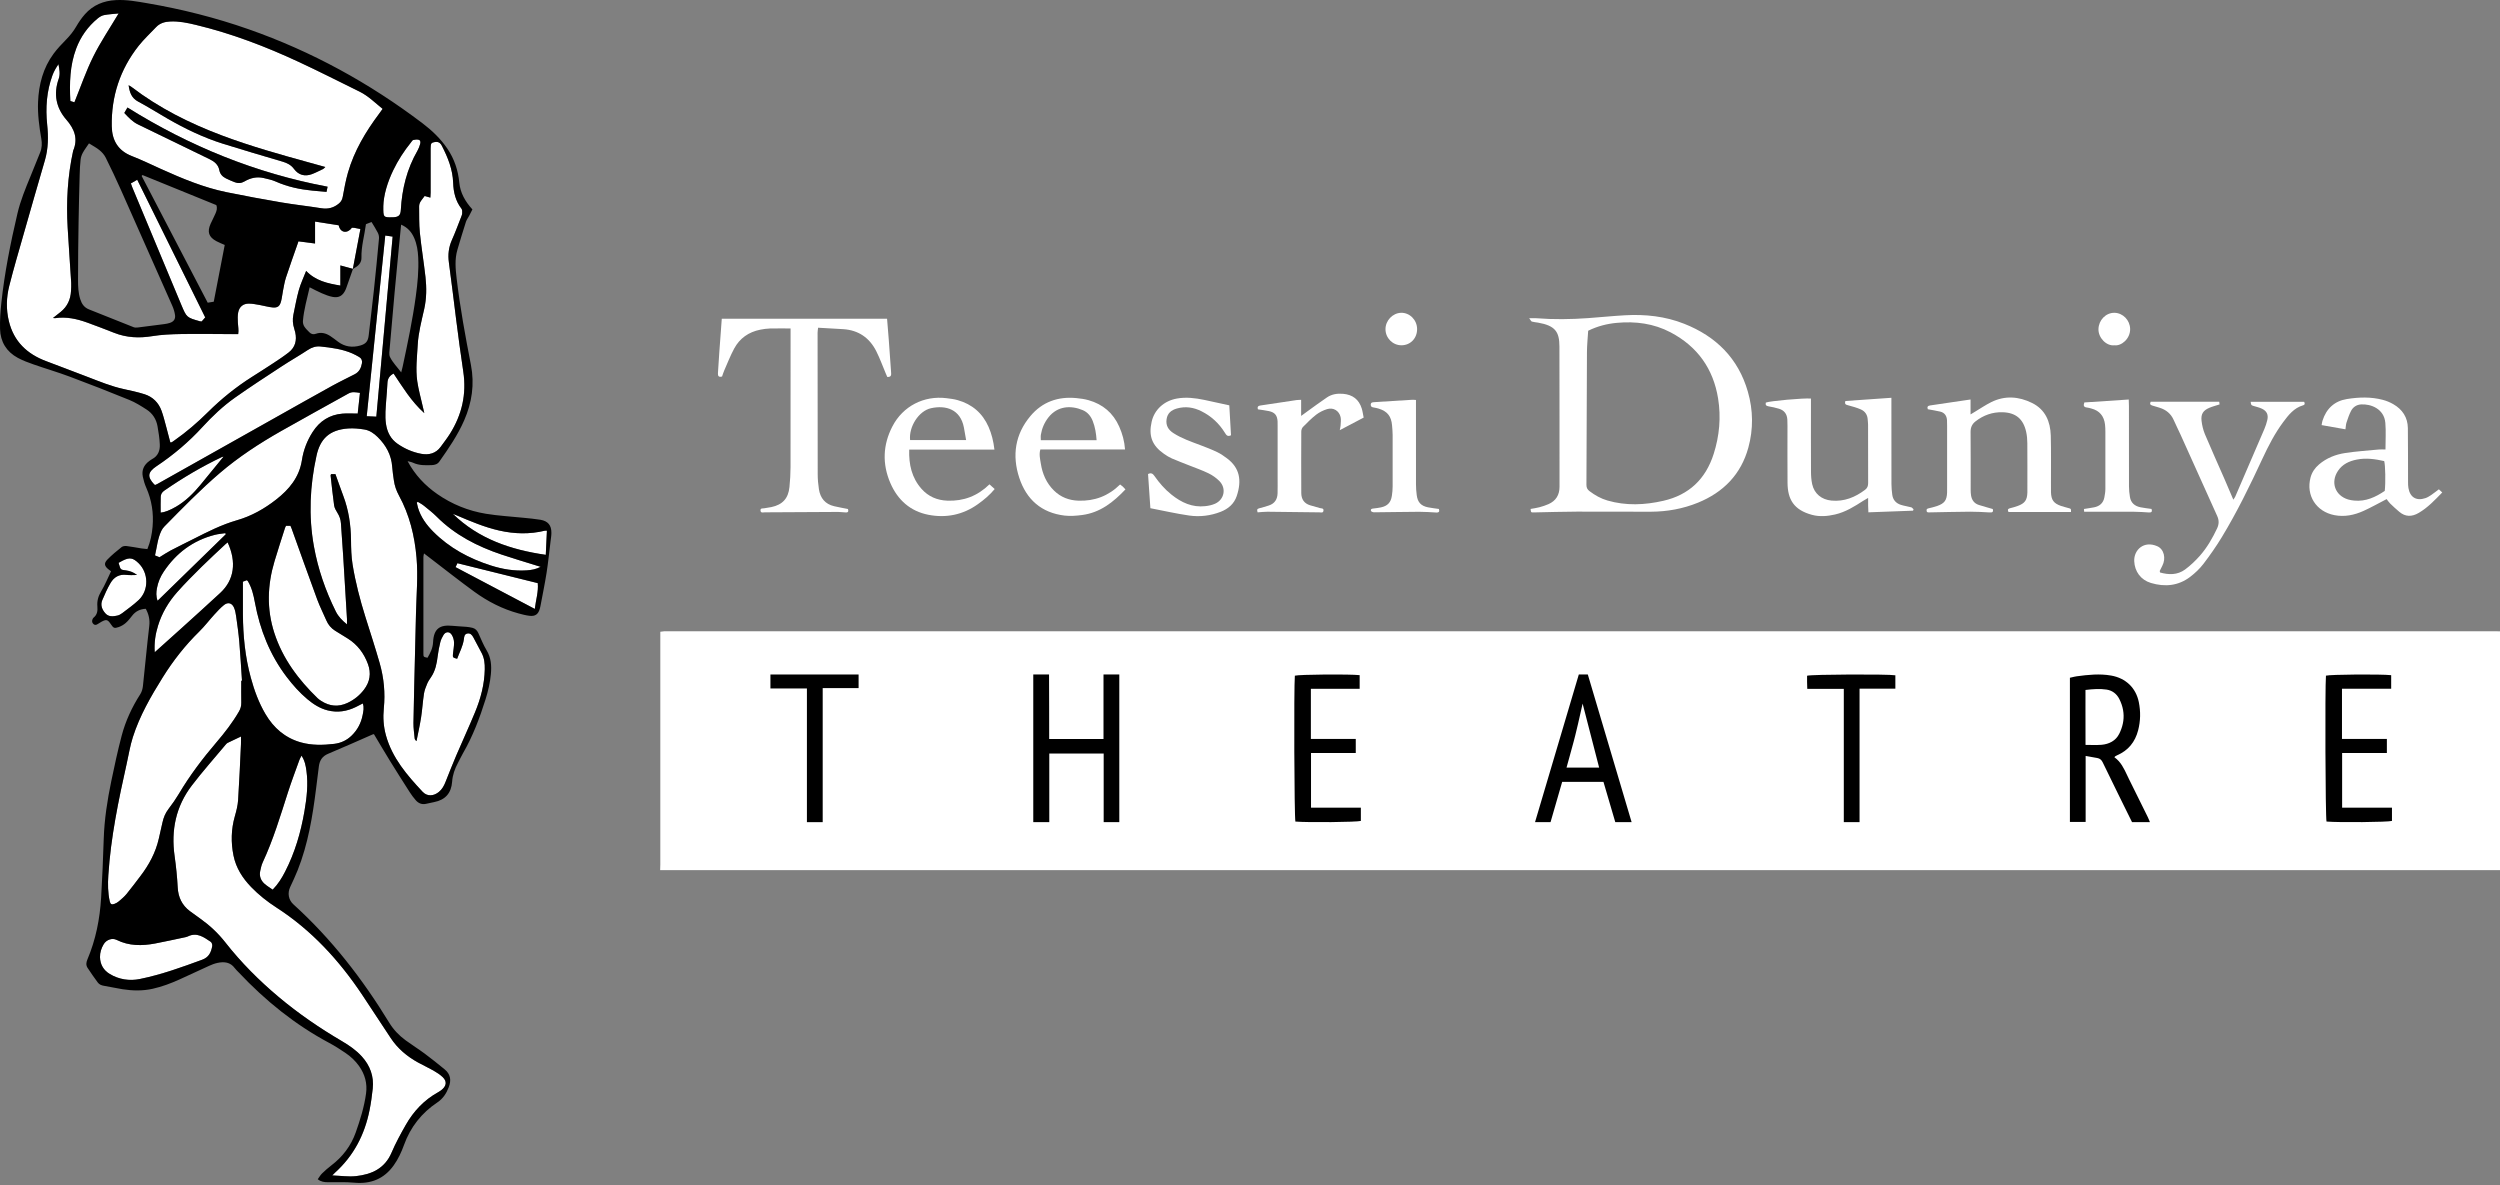 <svg width="500" height="237" viewBox="0 0 500 237" fill="none" xmlns="http://www.w3.org/2000/svg">
<rect x="0" y="0" width="500" height="237" fill="#808080" stroke="none"/>
<path d="M76.528 21.778C76.268 22.135 76.049 22.451 75.822 22.756C73.124 26.358 70.837 30.183 69.587 34.543C69.133 36.125 68.841 37.756 68.545 39.378C68.443 39.934 68.216 40.344 67.807 40.688C66.784 41.553 65.645 41.873 64.29 41.658C61.605 41.228 58.899 40.94 56.222 40.482C52.587 39.865 48.961 39.192 45.351 38.453C40.759 37.517 36.459 35.724 32.208 33.805C30.261 32.925 28.339 31.988 26.351 31.213C23.601 30.138 22.404 28.077 22.352 25.266C22.238 19.283 24.002 13.893 27.71 9.191C28.769 7.849 30.042 6.676 31.219 5.431C31.981 4.624 32.955 4.356 34.026 4.303C35.794 4.214 37.498 4.579 39.202 4.989C46.308 6.701 53.098 9.297 59.706 12.367C63.815 14.278 67.855 16.334 71.92 18.334C73.656 19.186 75.007 20.549 76.528 21.786V21.778ZM24.862 22.593C25.71 23.498 26.505 24.362 27.625 24.897C32.403 27.197 37.161 29.538 41.94 31.846C42.901 32.308 43.659 32.949 43.858 34.008C44.016 34.843 44.503 35.33 45.189 35.675C45.765 35.967 46.361 36.21 46.961 36.446C47.626 36.705 48.251 36.657 48.904 36.275C50.081 35.59 51.366 35.277 52.729 35.602C53.545 35.797 54.384 35.963 55.143 36.304C57.479 37.35 59.929 37.865 62.456 38.117C63.385 38.21 64.318 38.283 65.3 38.372C65.373 38.02 65.434 37.719 65.515 37.338C51.143 34.628 37.891 29.25 25.491 21.498C25.256 21.904 25.069 22.228 24.858 22.589L24.862 22.593ZM25.722 17.04C25.925 18.484 26.306 19.608 27.621 20.31C29.588 21.36 31.482 22.553 33.417 23.672C36.983 25.737 40.686 27.518 44.621 28.755C48.568 29.996 52.543 31.148 56.506 32.324C57.426 32.596 58.205 32.973 58.814 33.801C59.694 34.993 60.947 35.358 62.359 34.835C63.146 34.547 63.888 34.146 64.647 33.781C64.789 33.712 64.894 33.557 65.064 33.399C63.969 33.095 62.975 32.815 61.978 32.543C56.055 30.913 50.141 29.262 44.385 27.092C37.932 24.662 31.811 21.612 26.314 17.401C26.169 17.288 25.994 17.206 25.722 17.04Z" fill="white"/>
<path d="M70.589 53.786C69.79 53.567 68.991 53.348 68.07 53.097V57.125C65.519 56.695 63.15 56.192 61.223 54.192C60.688 55.575 60.116 56.772 59.763 58.029C59.309 59.648 59.021 61.311 58.676 62.958C58.481 63.895 58.546 64.828 58.842 65.74C58.919 65.988 58.992 66.235 59.049 66.491C59.398 68.085 59.049 69.476 57.739 70.498C56.769 71.253 55.739 71.934 54.713 72.612C53.281 73.557 51.829 74.478 50.381 75.398C47.192 77.422 44.272 79.775 41.591 82.432C39.493 84.513 37.258 86.436 34.837 88.131C34.679 88.241 34.52 88.358 34.358 88.46C34.31 88.488 34.236 88.48 34.062 88.5C33.798 87.494 33.543 86.468 33.259 85.45C32.959 84.359 32.695 83.255 32.314 82.193C31.718 80.546 30.553 79.382 28.886 78.854C27.503 78.416 26.075 78.12 24.66 77.808C22.214 77.268 19.914 76.315 17.589 75.423C14.811 74.356 12.036 73.289 9.246 72.251C5.408 70.823 2.747 68.3 1.766 64.227C1.202 61.883 1.259 59.506 1.847 57.194C2.727 53.713 3.745 50.261 4.731 46.809C6.13 41.889 7.538 36.973 8.978 32.065C9.663 29.716 9.684 27.343 9.432 24.938C9.083 21.579 9.315 18.265 10.487 15.073C10.771 14.294 11.197 13.568 11.688 12.846C11.87 13.84 12.077 14.813 11.74 15.771C10.665 18.801 11.205 21.575 13.269 23.948C14.912 25.834 15.642 27.773 14.628 30.166C13.513 35.237 13.225 40.368 13.529 45.536C13.744 49.223 14.012 52.906 14.239 56.589C14.271 57.137 14.227 57.693 14.198 58.24C14.109 59.911 13.464 61.311 12.154 62.378C11.683 62.763 11.201 63.132 10.592 63.611C10.844 63.627 10.953 63.655 11.055 63.639C13.269 63.311 15.375 63.781 17.435 64.523C19.261 65.181 21.07 65.886 22.875 66.592C25.325 67.549 27.815 67.667 30.411 67.245C32.322 66.933 34.277 66.852 36.216 66.819C39.684 66.763 43.152 66.819 46.62 66.835C46.941 66.835 47.265 66.835 47.639 66.835C47.773 66.016 47.602 65.262 47.566 64.499C47.533 63.826 47.501 63.132 47.635 62.479C47.862 61.355 48.632 60.727 49.764 60.731C50.498 60.731 51.237 60.889 51.967 61.015C52.823 61.161 53.666 61.424 54.53 61.502C55.524 61.591 55.95 61.254 56.21 60.272C56.392 59.587 56.453 58.873 56.591 58.175C56.769 57.291 56.903 56.386 57.183 55.535C57.917 53.291 58.721 51.069 59.495 48.838C59.548 48.688 59.601 48.538 59.686 48.282C60.765 48.42 61.836 48.558 63.008 48.712V44.327C64.671 44.587 66.213 44.83 67.734 45.069C68.078 46.672 69.535 46.736 70.382 45.552C70.528 45.56 70.691 45.552 70.849 45.576C71.258 45.649 71.668 45.735 72.078 45.816C71.567 48.509 71.064 51.17 70.561 53.827L70.593 53.794L70.589 53.786Z" fill="white"/>
<path d="M48.194 147.297C48.194 147.909 48.215 148.392 48.194 148.871C48.016 152.594 47.866 156.318 47.622 160.038C47.549 161.125 47.269 162.212 46.969 163.262C46.223 165.879 46.166 168.507 46.706 171.148C47.209 173.606 48.511 175.634 50.23 177.415C51.748 178.985 53.455 180.331 55.281 181.512C62.326 186.055 67.847 192.087 72.463 199.007C74.37 201.862 76.252 204.738 78.138 207.606C79.525 209.715 81.399 211.281 83.586 212.494C84.604 213.058 85.671 213.536 86.681 214.116C87.35 214.502 88.019 214.928 88.567 215.459C89.39 216.262 89.301 217.13 88.433 217.893C88.189 218.104 87.922 218.294 87.638 218.448C84.831 219.998 82.718 222.241 81.152 224.999C80.13 226.8 79.124 228.626 78.316 230.528C76.958 233.725 74.313 234.897 71.181 235.238C69.693 235.4 68.163 235.161 66.448 235.096C66.728 234.812 66.865 234.658 67.02 234.52C70.743 231.157 72.926 226.938 73.903 222.067C74.191 220.639 74.386 219.191 74.544 217.747C74.808 215.285 74.029 213.147 72.378 211.318C71.234 210.052 69.851 209.099 68.391 208.243C63.937 205.631 59.69 202.726 55.735 199.404C51.825 196.118 48.231 192.525 45.079 188.505C43.643 186.671 41.98 185.114 40.094 183.767C39.38 183.26 38.666 182.757 37.968 182.23C36.394 181.037 35.644 179.459 35.538 177.476C35.429 175.374 35.214 173.273 34.918 171.192C34.192 166.041 35.178 161.291 38.341 157.137C40.499 154.306 42.876 151.641 45.16 148.903C45.261 148.781 45.379 148.647 45.521 148.583C46.385 148.161 47.253 147.755 48.194 147.309V147.297Z" fill="white"/>
<path d="M67.085 94.824H66.221C66.184 94.921 66.111 95.015 66.119 95.096C66.342 97.092 66.537 99.091 66.821 101.075C66.894 101.594 67.194 102.109 67.482 102.568C67.888 103.217 68.135 103.886 68.184 104.657C68.322 106.855 68.5 109.054 68.638 111.252C68.902 115.426 69.145 119.6 69.393 123.774C69.413 124.095 69.393 124.415 69.393 124.877C68.427 124.103 67.66 123.312 67.153 122.289C65.097 118.148 63.596 113.82 62.777 109.257C61.681 103.168 61.974 97.14 63.304 91.113C64.034 87.803 65.851 85.957 69.656 85.693C70.711 85.62 71.798 85.734 72.849 85.896C73.895 86.058 74.771 86.667 75.522 87.401C77.193 89.044 78.276 90.979 78.438 93.372C78.499 94.276 78.645 95.173 78.771 96.073C78.917 97.144 79.266 98.146 79.785 99.095C81.898 102.973 82.92 107.151 83.302 111.528C83.622 115.227 83.285 118.915 83.196 122.606C83.139 125.068 83.079 127.53 83.018 129.996C82.904 134.856 82.77 139.719 82.689 144.579C82.673 145.609 82.831 146.644 82.928 147.674C82.945 147.856 83.054 148.031 83.298 148.226C83.61 146.644 83.967 145.07 84.214 143.48C84.458 141.914 84.547 140.32 84.786 138.754C84.892 138.064 85.163 137.391 85.431 136.742C85.63 136.268 85.93 135.833 86.222 135.404C87.086 134.126 87.358 132.674 87.54 131.181C87.654 130.252 87.837 129.327 88.064 128.419C88.189 127.928 88.429 127.449 88.692 127.007C89.106 126.309 89.885 126.248 90.327 126.934C90.611 127.368 90.79 127.948 90.806 128.467C90.83 129.238 90.668 130.013 90.591 130.783C90.522 131.481 90.567 131.542 91.427 131.757C91.889 130.471 92.574 129.258 92.769 127.859C92.834 127.38 92.846 126.833 93.451 126.707C94.071 126.573 94.412 127.007 94.668 127.477C95.243 128.528 95.799 129.587 96.351 130.65C96.87 131.655 96.975 132.743 96.951 133.862C96.894 136.856 96.144 139.699 95.012 142.437C93.812 145.337 92.493 148.193 91.256 151.081C90.506 152.838 89.808 154.614 89.102 156.391C88.798 157.158 88.421 157.863 87.772 158.391C86.721 159.247 85.427 159.336 84.514 158.358C81.407 155.032 78.434 151.596 77.181 147.061C76.694 145.293 76.572 143.508 76.759 141.671C77.071 138.608 76.775 135.574 75.931 132.621C75.051 129.542 74.053 126.492 73.092 123.437C72.005 119.973 71.088 116.461 70.508 112.879C70.248 111.289 70.216 109.65 70.2 108.036C70.171 104.993 69.729 102.036 68.654 99.181C68.119 97.757 67.62 96.321 67.081 94.828L67.085 94.824Z" fill="white"/>
<path d="M48.251 136.154C48.251 137.614 48.231 139.07 48.259 140.531C48.271 141.172 48.121 141.727 47.801 142.279C46.515 144.506 44.945 146.526 43.278 148.473C40.516 151.706 37.96 155.085 35.782 158.748C35.153 159.802 34.447 160.82 33.697 161.794C33.064 162.617 32.703 163.522 32.488 164.516C32.253 165.591 32.001 166.662 31.758 167.736C31.125 170.507 29.815 172.941 28.107 175.18C27.187 176.393 26.278 177.614 25.313 178.79C24.866 179.337 24.311 179.8 23.771 180.262C23.508 180.489 23.179 180.668 22.85 180.786C22.315 180.972 22.076 180.826 21.95 180.262C21.564 178.538 21.552 176.794 21.666 175.038C22.153 167.444 23.706 160.029 25.357 152.631C25.747 150.895 26.026 149.126 26.566 147.439C27.933 143.151 30.168 139.273 32.541 135.472C34.626 132.13 37.035 129.059 39.855 126.297C40.938 125.234 41.858 124.009 42.885 122.886C43.493 122.216 44.114 121.543 44.815 120.983C45.594 120.367 46.393 120.59 46.795 121.503C47.038 122.054 47.148 122.679 47.233 123.283C47.468 124.983 47.716 126.682 47.862 128.386C48.085 130.966 48.223 133.554 48.397 136.138C48.348 136.138 48.3 136.142 48.251 136.146V136.154Z" fill="white"/>
<path d="M84.932 39.196C85.33 39.309 85.658 39.407 86.072 39.524C86.092 39.135 86.121 38.823 86.121 38.51C86.121 35.817 86.121 33.128 86.121 30.434C86.121 30.175 86.117 29.915 86.121 29.655C86.145 28.71 86.226 28.564 86.778 28.442C87.565 28.268 88.007 28.455 88.38 29.177C89.573 31.497 90.538 33.886 90.627 36.551C90.692 38.429 91.102 40.206 92.295 41.739C92.461 41.954 92.457 42.34 92.436 42.644C92.42 42.928 92.303 43.212 92.197 43.479C91.605 44.984 91.045 46.509 90.384 47.986C89.727 49.458 89.556 50.935 89.78 52.533C90.307 56.318 90.733 60.118 91.228 63.911C91.682 67.379 92.124 70.851 92.651 74.311C93.337 78.81 92.392 82.939 89.987 86.76C89.419 87.665 88.757 88.508 88.129 89.373C87.151 90.715 85.744 91.04 84.239 90.764C82.543 90.451 80.961 89.762 79.529 88.776C78.138 87.815 77.444 86.448 77.193 84.793C76.95 83.166 77.14 81.556 77.246 79.942C77.319 78.842 77.448 77.747 77.481 76.644C77.505 75.78 77.85 75.167 78.714 74.709C80.535 77.41 82.215 80.25 84.859 82.627C84.713 82.002 84.608 81.576 84.514 81.154C84.15 79.512 83.679 77.885 83.444 76.226C83.103 73.808 83.407 71.371 83.541 68.945C83.675 66.507 84.316 64.154 84.843 61.785C85.314 59.676 85.33 57.53 85.091 55.397C84.758 52.436 84.267 49.491 83.967 46.53C83.793 44.798 83.845 43.037 83.821 41.289C83.809 40.433 84.438 39.898 84.928 39.196H84.932Z" fill="white"/>
<path d="M57.195 105.16H58.096C58.161 105.318 58.242 105.484 58.307 105.659C60.019 110.409 61.706 115.167 63.45 119.904C63.977 121.328 64.675 122.687 65.275 124.086C65.645 124.95 66.221 125.632 67.007 126.131C67.855 126.67 68.719 127.177 69.571 127.713C71.51 128.934 72.804 130.674 73.591 132.803C74.272 134.653 73.993 136.369 72.796 137.935C71.912 139.087 70.804 139.971 69.494 140.583C67.673 141.435 65.912 141.269 64.233 140.174C63.99 140.016 63.742 139.849 63.535 139.65C59.686 135.935 56.538 131.741 54.867 126.585C53.313 121.807 53.476 117.012 54.907 112.238C55.577 110.007 56.307 107.792 57.009 105.569C57.045 105.448 57.114 105.338 57.199 105.156L57.195 105.16Z" fill="white"/>
<path d="M71.997 78.575C71.843 79.986 71.701 81.296 71.546 82.712C70.492 82.712 69.494 82.643 68.508 82.724C65.912 82.939 63.933 84.213 62.533 86.399C61.434 88.115 60.696 90.017 60.396 91.993C59.864 95.465 57.844 97.87 55.224 99.919C52.859 101.769 50.283 103.221 47.367 104.056C44.333 104.924 41.53 106.352 38.731 107.776C37.202 108.551 35.652 109.297 34.135 110.096C33.393 110.486 32.699 110.964 31.904 111.447C31.685 111.358 31.393 111.236 31.004 111.078C31.397 109.415 31.523 107.699 32.285 106.137C32.44 105.821 32.659 105.525 32.902 105.273C36.492 101.618 40.061 97.944 43.964 94.609C47.748 91.372 51.902 88.667 56.218 86.213C60.692 83.665 65.215 81.199 69.713 78.692C70.427 78.295 71.145 78.445 72.005 78.57L71.997 78.575Z" fill="white"/>
<path d="M31.052 96.994C30.922 96.933 30.886 96.925 30.866 96.905C29.418 95.376 29.507 94.439 31.316 93.23C34.675 90.987 37.741 88.399 40.467 85.422C42.467 83.239 44.612 81.203 47.026 79.503C50.068 77.358 53.196 75.329 56.311 73.285C58.043 72.149 59.852 71.123 61.58 69.983C62.383 69.456 63.199 69.192 64.14 69.298C66.298 69.537 68.451 69.805 70.468 70.685C70.938 70.892 71.396 71.139 71.843 71.403C72.313 71.679 72.484 72.113 72.39 72.648C72.228 73.585 71.838 74.38 70.958 74.835C69.466 75.609 67.94 76.331 66.468 77.143C62.756 79.195 59.065 81.28 55.37 83.357C47.411 87.831 39.449 92.309 31.49 96.783C31.352 96.86 31.202 96.921 31.052 96.99V96.994Z" fill="white"/>
<path d="M72.569 140.681C72.877 141.533 72.678 142.299 72.532 143.042C72.232 144.603 71.51 145.97 70.366 147.094C69.388 148.051 68.224 148.611 66.845 148.777C64.606 149.045 62.383 149.094 60.197 148.485C57.033 147.601 54.741 145.601 53.098 142.81C51.756 140.535 50.863 138.073 50.17 135.537C49.034 131.384 48.616 127.141 48.592 122.849C48.58 120.679 48.592 118.509 48.592 116.335C48.92 116.213 49.156 116.128 49.395 116.039C49.48 116.132 49.557 116.189 49.606 116.266C50.377 117.568 50.713 119 50.985 120.48C51.995 125.936 53.978 130.986 57.374 135.432C58.595 137.034 59.925 138.535 61.475 139.833C62.675 140.839 63.977 141.679 65.519 142.072C67.486 142.575 69.368 142.287 71.177 141.403C71.632 141.18 72.078 140.94 72.581 140.685L72.569 140.681Z" fill="white"/>
<path d="M19.999 191.433C19.979 190.492 20.262 189.641 20.733 188.846C21.273 187.941 22.433 187.523 23.333 187.977C25.811 189.215 28.395 189.19 31.02 188.695C32.959 188.33 34.882 187.9 36.812 187.491C37.064 187.438 37.331 187.397 37.559 187.284C39.392 186.379 40.771 187.438 42.158 188.367C42.361 188.501 42.495 188.947 42.447 189.215C42.231 190.432 41.789 191.446 40.451 191.936C36.35 193.445 32.237 194.934 27.957 195.802C25.929 196.212 23.816 195.912 21.962 194.8C20.713 194.05 20.035 192.914 19.999 191.429V191.433Z" fill="white"/>
<path d="M30.947 130.451C30.805 128.492 31.097 126.788 31.612 125.117C32.387 122.598 33.709 120.375 35.441 118.42C37.007 116.651 38.682 114.98 40.361 113.317C41.903 111.788 43.509 110.327 45.087 108.843C45.221 108.713 45.375 108.603 45.529 108.474C47.342 112.408 46.852 115.974 44.065 118.566C41.457 120.991 38.804 123.368 36.163 125.762C34.484 127.283 32.792 128.792 30.947 130.447V130.451Z" fill="white"/>
<path d="M60.302 151.138C60.964 152.124 61.142 153.13 61.284 154.144C61.665 156.878 61.349 159.579 60.886 162.269C60.164 166.471 58.98 170.531 57.021 174.34C56.368 175.61 55.63 176.823 54.538 177.938C53.978 177.545 53.394 177.204 52.9 176.762C52.153 176.092 51.833 175.216 52.04 174.214C52.165 173.614 52.299 172.997 52.555 172.45C54.652 167.943 56.072 163.197 57.585 158.48C58.286 156.294 59.106 154.148 59.88 151.986C59.974 151.726 60.128 151.491 60.302 151.146V151.138Z" fill="white"/>
<path d="M41.043 63.481C40.771 63.789 40.544 64.053 40.337 64.288C40.175 64.272 40.074 64.28 39.984 64.256C37.348 63.501 37.327 63.509 36.265 60.974C32.991 53.154 29.73 45.321 26.469 37.492C26.371 37.257 26.29 37.01 26.172 36.681C26.562 36.458 26.943 36.235 27.446 35.943C31.977 45.122 36.488 54.253 41.043 63.477V63.481Z" fill="white"/>
<path d="M83.557 100.357C83.959 100.608 84.389 100.823 84.75 101.115C85.63 101.829 86.535 102.523 87.334 103.326C91.017 107.017 95.511 109.301 100.383 110.932C102.618 111.682 104.881 112.347 107.133 113.053C107.433 113.147 107.733 113.24 108.134 113.362C107.189 113.856 106.273 114.006 105.336 114.071C102.882 114.234 100.496 113.84 98.164 113.094C93.82 111.702 89.885 109.589 86.64 106.324C85.277 104.957 84.158 103.419 83.594 101.537C83.496 101.205 83.436 100.86 83.359 100.523C83.423 100.466 83.492 100.41 83.557 100.353V100.357Z" fill="white"/>
<path d="M27.406 114.996C26.736 114.485 26.01 114.185 25.215 114.084C24.12 113.946 24.12 113.954 23.812 112.891C23.787 112.802 23.759 112.713 23.718 112.566C23.998 112.412 24.27 112.25 24.554 112.112C25.925 111.439 26.574 111.544 27.686 112.607C29.742 114.574 29.811 118.047 27.738 120.002C26.708 120.971 25.536 121.795 24.408 122.659C24.132 122.87 23.796 123.048 23.459 123.121C22.623 123.304 21.739 123.401 21.098 122.695C20.421 121.949 20.031 121.028 20.457 120.018C20.944 118.862 21.463 117.706 22.092 116.623C22.79 115.414 23.856 114.789 25.333 114.98C26.014 115.069 26.712 114.996 27.406 114.996Z" fill="white"/>
<path d="M77.051 47.102C77.586 47.179 77.996 47.239 78.527 47.321C77.444 59.307 76.361 71.253 75.266 83.333C74.637 83.304 74.049 83.276 73.344 83.243C74.585 71.164 75.81 59.197 77.051 47.102Z" fill="white"/>
<path d="M23.723 2.689C21.942 5.683 20.104 8.4 18.652 11.317C17.204 14.229 16.149 17.336 14.88 20.46C14.669 20.395 14.381 20.305 14.069 20.208C13.878 16.598 13.967 13.089 15.237 9.71C16.133 7.325 17.569 5.313 19.532 3.691C19.893 3.391 20.344 3.111 20.794 3.026C21.706 2.847 22.648 2.807 23.718 2.693L23.723 2.689Z" fill="white"/>
<path d="M45.164 106.847C40.641 111.256 36.119 115.67 31.515 120.156C31.178 119.215 31.243 118.412 31.389 117.625C31.608 116.436 32.078 115.329 32.748 114.327C35.238 110.603 38.605 108.08 42.974 106.965C43.655 106.79 44.365 106.738 45.063 106.628C45.095 106.701 45.132 106.774 45.164 106.847Z" fill="white"/>
<path d="M106.962 121.791C101.588 118.955 96.383 116.213 91.106 113.43C91.228 113.171 91.329 112.956 91.479 112.639C96.83 113.966 102.155 115.288 107.55 116.627C107.717 118.351 107.169 119.965 106.958 121.791H106.962Z" fill="white"/>
<path d="M90.571 102.77C90.859 102.884 91.151 102.994 91.435 103.115C94.173 104.283 96.911 105.444 99.831 106.105C102.882 106.798 105.92 106.88 108.97 106.137C109.059 106.117 109.161 106.137 109.38 106.137C109.307 107.711 109.234 109.285 109.153 110.968C102.135 109.954 95.738 107.792 90.567 102.77H90.571Z" fill="white"/>
<path d="M76.662 41.252C76.726 38.969 77.493 36.45 78.657 34.036C79.615 32.044 80.811 30.203 82.198 28.483C82.34 28.309 82.474 28.045 82.657 28C83.01 27.911 83.415 27.866 83.756 27.96C84.125 28.061 84.129 28.483 84.04 28.791C83.906 29.25 83.74 29.716 83.504 30.13C81.387 33.797 80.401 37.776 80.17 41.97C80.109 43.041 79.773 43.394 78.69 43.455C78.625 43.455 78.56 43.455 78.495 43.459C76.665 43.5 76.649 43.483 76.665 41.256L76.662 41.252Z" fill="white"/>
<path d="M44.71 91.328C43.136 93.25 41.631 95.108 40.106 96.954C38.694 98.661 37.145 100.215 35.21 101.339C33.969 102.061 32.922 102.462 32.131 102.531C32.131 101.472 32.103 100.41 32.144 99.351C32.164 98.86 32.391 98.446 32.837 98.138C36.512 95.587 40.353 93.319 44.398 91.397C44.479 91.36 44.572 91.356 44.71 91.328Z" fill="white"/>
<path d="M81.521 92.24C82.994 94.978 85.001 97.104 87.456 98.811C90.4 100.86 93.67 102.174 97.187 102.754C99.673 103.164 102.204 103.294 104.715 103.557C105.843 103.675 106.975 103.768 108.09 103.955C109.591 104.206 110.293 105.058 110.28 106.567C110.28 107.147 110.175 107.727 110.106 108.303C109.85 110.392 109.64 112.489 109.315 114.566C108.962 116.805 108.5 119.024 108.082 121.255C108.054 121.413 108.013 121.572 107.968 121.73C107.664 122.845 107.052 123.304 105.896 123.162C105.161 123.072 104.435 122.882 103.717 122.687C100.489 121.811 97.552 120.298 94.866 118.347C91.828 116.136 88.879 113.8 85.89 111.516C85.557 111.264 85.225 111.009 84.799 110.684C84.746 110.985 84.681 111.183 84.681 111.382C84.677 117.803 84.673 124.224 84.681 130.646C84.681 131.384 84.693 131.384 85.504 131.554C86.072 130.589 86.559 129.627 86.616 128.427C86.746 125.685 88.011 124.922 90.453 125.161C91.386 125.255 92.323 125.283 93.256 125.364C93.674 125.401 94.092 125.466 94.497 125.567C95.073 125.709 95.43 126.098 95.674 126.634C96.197 127.782 96.663 128.966 97.312 130.041C98.229 131.55 98.331 133.152 98.176 134.824C98.018 136.539 97.629 138.206 97.114 139.853C95.941 143.605 94.558 147.26 92.583 150.676C92.226 151.292 91.934 151.945 91.597 152.574C90.956 153.754 90.518 154.996 90.425 156.346C90.263 158.614 89.07 159.981 86.827 160.419C86.287 160.524 85.752 160.642 85.216 160.764C84.365 160.958 83.675 160.654 83.132 160.025C82.71 159.535 82.316 159.015 81.967 158.472C80.637 156.399 79.319 154.318 78.025 152.225C76.938 150.465 75.891 148.676 74.784 146.826C74.759 146.83 74.638 146.842 74.528 146.887C71.563 148.181 68.61 149.515 65.624 150.757C64.452 151.243 63.929 152.091 63.775 153.259C63.58 154.736 63.406 156.217 63.219 157.697C62.521 163.266 61.617 168.795 59.532 174.048C59.078 175.192 58.55 176.303 58.031 177.419C57.471 178.624 57.69 179.974 58.684 180.875C66.294 187.771 72.508 195.79 77.838 204.527C78.698 205.939 79.809 207.099 81.128 208.064C82.381 208.985 83.707 209.809 84.953 210.733C86.304 211.735 87.614 212.798 88.92 213.861C90.112 214.83 90.291 216.039 89.751 217.443C89.277 218.688 88.603 219.726 87.464 220.489C84.32 222.586 82.089 225.421 80.803 228.987C80.284 230.423 79.643 231.806 78.755 233.055C76.808 235.797 74.147 236.844 70.821 236.536C69.085 236.373 67.324 236.459 65.576 236.442C64.89 236.434 64.225 236.386 63.548 235.846C63.84 235.449 64.071 235.023 64.403 234.698C64.98 234.134 65.592 233.595 66.237 233.104C68.517 231.368 70.184 229.198 71.149 226.484C72.05 223.945 72.841 221.381 73.21 218.704C73.49 216.684 72.979 214.851 71.802 213.196C71.06 212.153 70.135 211.289 69.08 210.579C68.034 209.873 66.967 209.184 65.856 208.592C59.005 204.937 53.062 200.126 47.752 194.492C47.485 194.208 47.188 193.948 46.961 193.636C46.057 192.403 44.816 192.297 43.477 192.585C42.913 192.707 42.361 192.922 41.834 193.161C39.859 194.054 37.895 194.983 35.924 195.879C34.184 196.67 32.403 197.339 30.525 197.757C28.525 198.199 26.534 198.159 24.534 197.851C23.289 197.66 22.056 197.364 20.81 197.165C20.295 197.084 19.849 196.901 19.557 196.504C18.847 195.547 18.166 194.561 17.508 193.563C17.164 193.036 17.233 192.48 17.48 191.896C19.155 187.945 19.971 183.791 20.226 179.528C20.461 175.614 20.616 171.691 20.745 167.773C20.871 163.871 21.467 160.029 22.258 156.221C22.891 153.178 23.544 150.136 24.335 147.134C25.114 144.177 26.404 141.415 28.059 138.831C28.359 138.365 28.525 137.76 28.586 137.201C29.024 133.205 29.377 129.201 29.852 125.214C30.002 123.944 29.75 122.849 29.154 121.758C28.022 121.815 27.11 122.249 26.416 123.158C26.023 123.673 25.613 124.188 25.126 124.61C24.725 124.959 24.23 125.242 23.727 125.417C22.843 125.721 22.692 125.624 22.145 124.808C21.536 123.904 21.261 123.831 20.311 124.342C20.056 124.48 19.804 124.63 19.565 124.796C19.269 125.003 18.973 125.076 18.685 124.808C18.385 124.533 18.36 124.188 18.514 123.827C18.563 123.709 18.636 123.588 18.733 123.51C19.456 122.934 19.549 122.139 19.476 121.308C19.378 120.205 19.646 119.243 20.23 118.27C20.993 117.004 21.553 115.613 22.21 114.254C22.007 114.104 21.877 114.015 21.755 113.917C20.871 113.232 20.737 112.676 21.488 111.901C22.364 110.997 23.349 110.194 24.335 109.407C24.579 109.216 25.017 109.171 25.349 109.212C26.343 109.334 27.329 109.532 28.314 109.687C28.692 109.747 29.073 109.772 29.475 109.816C30.087 108.336 30.387 106.851 30.517 105.334C30.748 102.641 30.351 100.041 29.256 97.55C28.943 96.844 28.72 96.09 28.562 95.335C28.294 94.029 28.785 92.987 29.852 92.204C30.034 92.07 30.217 91.932 30.416 91.826C31.604 91.206 32.014 90.127 31.961 88.906C31.908 87.681 31.718 86.456 31.503 85.247C31.255 83.844 30.521 82.688 29.328 81.917C28.217 81.199 27.077 80.485 25.86 79.986C21.905 78.372 17.93 76.818 13.931 75.325C11.57 74.441 9.144 73.735 6.767 72.904C5.672 72.522 4.565 72.117 3.551 71.565C1.291 70.34 0.078 68.357 0.009 65.801C-0.035 64.057 0.082 62.301 0.269 60.565C0.914 54.533 2.107 48.594 3.49 42.692C4.09 40.125 5.096 37.703 6.094 35.277C6.747 33.691 7.364 32.089 8.025 30.503C8.402 29.599 8.422 28.682 8.26 27.737C7.842 25.307 7.51 22.865 7.611 20.391C7.757 16.886 8.613 13.592 10.726 10.733C11.473 9.723 12.357 8.802 13.237 7.901C14.012 7.106 14.689 6.267 15.249 5.297C15.748 4.433 16.324 3.594 16.985 2.847C18.616 1.002 20.729 0.146 23.171 0.02C25.329 -0.094 27.434 0.3 29.54 0.661C36.407 1.841 43.14 3.541 49.72 5.849C62.327 10.266 73.891 16.606 84.527 24.674C86.421 26.11 88.125 27.749 89.472 29.728C90.867 31.785 91.621 34.052 91.861 36.527C92.055 38.559 93.021 40.275 94.481 41.885C94.282 42.279 94.059 42.729 93.824 43.175C93.613 43.573 93.321 43.946 93.187 44.368C92.595 46.217 92.031 48.079 91.484 49.941C90.92 51.852 91.102 53.786 91.333 55.725C92.015 61.522 93.073 67.257 94.185 72.981C94.935 76.843 94.392 80.517 92.83 84.087C91.536 87.048 89.719 89.689 87.869 92.317C87.496 92.849 86.94 93.003 86.344 93.023C85.079 93.072 83.817 93.104 82.624 92.553C82.284 92.394 81.898 92.338 81.533 92.236L81.521 92.24ZM70.593 53.782C70.155 55.032 69.717 56.281 69.279 57.526C69.227 57.681 69.17 57.831 69.101 57.977C68.561 59.141 67.787 59.615 66.537 59.384C65.787 59.246 65.052 58.946 64.347 58.646C63.548 58.305 62.785 57.887 61.929 57.461C61.414 59.749 60.773 61.923 60.587 64.183C60.558 64.544 60.656 64.97 60.846 65.278C61.11 65.712 61.503 66.073 61.86 66.442C62.225 66.823 62.655 66.945 63.183 66.754C64.213 66.381 65.17 66.637 66.05 67.205C66.594 67.554 67.101 67.963 67.62 68.353C68.967 69.359 70.46 69.557 72.046 69.107C73.206 68.778 73.611 68.235 73.745 67.034C74.082 64.041 74.455 61.047 74.775 58.054C75.145 54.606 75.477 51.154 75.798 47.702C75.83 47.333 75.745 46.907 75.579 46.578C75.206 45.836 74.743 45.138 74.309 44.404C73.859 44.579 73.51 44.712 73.189 44.834C72.893 47.114 72.232 49.272 72.293 51.535C72.317 52.395 71.827 53.068 71.056 53.498C70.885 53.592 70.727 53.705 70.565 53.811C71.068 51.15 71.571 48.493 72.082 45.8C71.677 45.718 71.267 45.633 70.853 45.56C70.695 45.532 70.533 45.544 70.387 45.536C69.539 46.72 68.083 46.655 67.738 45.053C66.221 44.814 64.675 44.57 63.012 44.311V48.696C61.84 48.546 60.769 48.408 59.69 48.266C59.601 48.521 59.552 48.671 59.499 48.822C58.725 51.052 57.922 53.275 57.187 55.518C56.907 56.374 56.774 57.275 56.595 58.159C56.453 58.857 56.396 59.575 56.214 60.256C55.95 61.238 55.528 61.575 54.535 61.485C53.675 61.408 52.827 61.145 51.971 60.998C51.241 60.873 50.502 60.719 49.768 60.715C48.637 60.715 47.866 61.339 47.639 62.463C47.509 63.116 47.541 63.81 47.57 64.483C47.606 65.241 47.777 66 47.643 66.819C47.27 66.819 46.949 66.819 46.625 66.819C43.157 66.807 39.684 66.75 36.22 66.803C34.281 66.836 32.322 66.917 30.416 67.229C27.82 67.651 25.329 67.533 22.879 66.576C21.07 65.87 19.265 65.16 17.439 64.507C15.379 63.769 13.274 63.294 11.059 63.623C10.957 63.639 10.848 63.611 10.597 63.595C11.201 63.116 11.684 62.743 12.158 62.361C13.468 61.295 14.113 59.891 14.203 58.224C14.231 57.672 14.275 57.121 14.243 56.573C14.016 52.886 13.748 49.203 13.533 45.52C13.233 40.352 13.517 35.221 14.633 30.15C15.647 27.757 14.916 25.818 13.274 23.932C11.209 21.563 10.669 18.784 11.744 15.754C12.085 14.797 11.878 13.824 11.692 12.83C11.201 13.552 10.779 14.278 10.491 15.057C9.319 18.253 9.088 21.563 9.436 24.922C9.684 27.327 9.668 29.7 8.982 32.049C7.546 36.957 6.139 41.877 4.735 46.793C3.749 50.249 2.731 53.697 1.851 57.178C1.267 59.49 1.206 61.867 1.77 64.211C2.752 68.284 5.412 70.803 9.25 72.234C12.036 73.273 14.815 74.34 17.594 75.407C19.918 76.299 22.218 77.252 24.664 77.792C26.084 78.104 27.511 78.404 28.89 78.838C30.558 79.365 31.726 80.53 32.318 82.177C32.699 83.239 32.963 84.343 33.263 85.434C33.543 86.452 33.803 87.478 34.066 88.484C34.241 88.464 34.314 88.476 34.362 88.444C34.529 88.342 34.683 88.225 34.841 88.115C37.267 86.419 39.498 84.497 41.595 82.416C44.276 79.759 47.197 77.402 50.385 75.382C51.833 74.461 53.285 73.545 54.717 72.596C55.743 71.918 56.774 71.241 57.743 70.482C59.053 69.46 59.402 68.065 59.053 66.475C58.996 66.223 58.923 65.972 58.846 65.724C58.554 64.811 58.485 63.879 58.68 62.941C59.025 61.295 59.313 59.632 59.767 58.013C60.12 56.756 60.692 55.559 61.227 54.176C63.154 56.176 65.523 56.679 68.075 57.108V53.081C68.995 53.332 69.794 53.551 70.597 53.77L70.593 53.782ZM76.528 21.778C75.002 20.545 73.652 19.182 71.92 18.326C67.855 16.326 63.815 14.27 59.706 12.359C53.094 9.285 46.304 6.689 39.202 4.981C37.498 4.571 35.794 4.206 34.026 4.295C32.959 4.348 31.981 4.616 31.219 5.423C30.042 6.672 28.769 7.845 27.71 9.183C24.007 13.889 22.242 19.275 22.352 25.258C22.404 28.069 23.601 30.13 26.351 31.205C28.339 31.98 30.262 32.917 32.209 33.797C36.459 35.715 40.759 37.513 45.351 38.445C48.961 39.18 52.587 39.853 56.222 40.474C58.899 40.928 61.609 41.22 64.29 41.65C65.641 41.865 66.781 41.544 67.807 40.68C68.216 40.336 68.444 39.926 68.545 39.37C68.841 37.748 69.137 36.117 69.588 34.535C70.837 30.179 73.125 26.349 75.822 22.747C76.053 22.439 76.272 22.127 76.528 21.77L76.528 21.778ZM48.194 147.297C47.253 147.743 46.385 148.148 45.521 148.57C45.383 148.639 45.262 148.769 45.16 148.891C42.877 151.629 40.5 154.294 38.342 157.125C35.178 161.279 34.192 166.029 34.918 171.18C35.21 173.261 35.429 175.362 35.539 177.464C35.644 179.447 36.395 181.029 37.968 182.218C38.666 182.745 39.384 183.248 40.094 183.755C41.98 185.098 43.643 186.659 45.079 188.493C48.231 192.512 51.825 196.11 55.735 199.392C59.69 202.714 63.941 205.618 68.391 208.231C69.851 209.087 71.234 210.04 72.378 211.305C74.029 213.135 74.808 215.272 74.544 217.735C74.39 219.183 74.191 220.631 73.903 222.055C72.926 226.926 70.743 231.145 67.02 234.508C66.866 234.645 66.728 234.8 66.448 235.083C68.164 235.148 69.697 235.388 71.182 235.225C74.313 234.885 76.962 233.712 78.317 230.516C79.124 228.614 80.13 226.788 81.152 224.987C82.718 222.233 84.835 219.986 87.638 218.436C87.918 218.282 88.19 218.092 88.433 217.881C89.305 217.118 89.394 216.25 88.567 215.447C88.019 214.915 87.346 214.486 86.681 214.104C85.671 213.524 84.604 213.046 83.586 212.482C81.4 211.273 79.525 209.703 78.138 207.594C76.248 204.726 74.37 201.85 72.463 198.994C67.843 192.074 62.327 186.043 55.281 181.5C53.451 180.323 51.748 178.972 50.231 177.403C48.511 175.622 47.209 173.59 46.706 171.136C46.166 168.491 46.223 165.862 46.969 163.25C47.27 162.196 47.55 161.108 47.623 160.025C47.866 156.306 48.016 152.582 48.194 148.858C48.219 148.38 48.194 147.901 48.194 147.285L48.194 147.297ZM67.085 94.824C67.624 96.317 68.123 97.753 68.659 99.177C69.734 102.032 70.176 104.989 70.204 108.032C70.22 109.65 70.257 111.285 70.512 112.875C71.092 116.456 72.009 119.969 73.096 123.433C74.058 126.492 75.055 129.538 75.936 132.617C76.779 135.57 77.075 138.604 76.763 141.667C76.576 143.5 76.698 145.289 77.185 147.057C78.434 151.596 81.412 155.032 84.519 158.354C85.436 159.332 86.73 159.243 87.776 158.387C88.425 157.859 88.802 157.154 89.106 156.387C89.812 154.61 90.51 152.834 91.26 151.077C92.498 148.189 93.816 145.337 95.016 142.433C96.148 139.695 96.899 136.852 96.956 133.858C96.976 132.739 96.874 131.656 96.355 130.646C95.808 129.583 95.248 128.524 94.672 127.473C94.416 127.007 94.076 126.573 93.455 126.703C92.85 126.833 92.838 127.376 92.773 127.855C92.583 129.254 91.893 130.467 91.431 131.753C90.571 131.538 90.526 131.481 90.595 130.779C90.672 130.005 90.835 129.23 90.81 128.463C90.794 127.944 90.615 127.364 90.332 126.93C89.885 126.248 89.111 126.309 88.697 127.003C88.433 127.445 88.19 127.92 88.068 128.415C87.841 129.323 87.658 130.248 87.545 131.177C87.362 132.67 87.091 134.122 86.227 135.399C85.939 135.829 85.634 136.264 85.436 136.738C85.164 137.387 84.896 138.06 84.791 138.75C84.551 140.32 84.462 141.91 84.219 143.476C83.971 145.066 83.61 146.64 83.302 148.222C83.055 148.027 82.949 147.852 82.933 147.67C82.835 146.64 82.677 145.605 82.693 144.575C82.775 139.711 82.908 134.852 83.022 129.992C83.079 127.53 83.14 125.068 83.201 122.602C83.29 118.911 83.626 115.223 83.306 111.524C82.929 107.147 81.903 102.969 79.789 99.091C79.27 98.142 78.925 97.14 78.775 96.07C78.653 95.173 78.503 94.272 78.442 93.368C78.28 90.975 77.197 89.04 75.526 87.397C74.775 86.659 73.899 86.054 72.853 85.892C71.802 85.726 70.719 85.616 69.66 85.689C65.852 85.953 64.038 87.799 63.308 91.109C61.982 97.132 61.69 103.16 62.781 109.252C63.6 113.816 65.105 118.14 67.158 122.285C67.665 123.308 68.436 124.103 69.397 124.873C69.397 124.407 69.413 124.086 69.397 123.77C69.149 119.596 68.902 115.422 68.642 111.248C68.504 109.05 68.322 106.851 68.188 104.653C68.139 103.882 67.892 103.217 67.486 102.564C67.198 102.101 66.898 101.59 66.825 101.071C66.541 99.083 66.347 97.084 66.123 95.092C66.115 95.011 66.184 94.918 66.225 94.82H67.089L67.085 94.824ZM48.251 136.154C48.3 136.154 48.349 136.15 48.397 136.146C48.223 133.562 48.081 130.974 47.862 128.394C47.716 126.687 47.472 124.987 47.233 123.291C47.148 122.687 47.038 122.062 46.795 121.511C46.394 120.598 45.594 120.375 44.816 120.991C44.11 121.547 43.493 122.225 42.885 122.894C41.858 124.017 40.938 125.242 39.855 126.305C37.035 129.068 34.626 132.138 32.541 135.481C30.172 139.281 27.933 143.155 26.566 147.447C26.027 149.134 25.747 150.907 25.357 152.639C23.702 160.038 22.153 167.453 21.666 175.046C21.553 176.798 21.565 178.547 21.95 180.27C22.076 180.834 22.315 180.98 22.851 180.794C23.179 180.68 23.508 180.498 23.771 180.27C24.311 179.808 24.867 179.342 25.313 178.798C26.278 177.622 27.183 176.397 28.108 175.188C29.815 172.949 31.125 170.511 31.758 167.745C32.002 166.67 32.257 165.599 32.488 164.524C32.703 163.53 33.064 162.626 33.697 161.802C34.448 160.829 35.153 159.81 35.782 158.756C37.96 155.093 40.516 151.714 43.278 148.481C44.945 146.534 46.515 144.514 47.801 142.287C48.121 141.735 48.272 141.18 48.259 140.539C48.231 139.079 48.251 137.622 48.251 136.162L48.251 136.154ZM84.932 39.196C84.442 39.898 83.813 40.433 83.825 41.289C83.85 43.037 83.797 44.794 83.971 46.53C84.271 49.495 84.762 52.436 85.095 55.397C85.334 57.53 85.318 59.676 84.847 61.785C84.32 64.154 83.679 66.507 83.545 68.945C83.411 71.371 83.107 73.804 83.448 76.226C83.683 77.885 84.15 79.512 84.519 81.154C84.612 81.58 84.718 82.002 84.864 82.627C82.223 80.25 80.54 77.41 78.718 74.709C77.854 75.163 77.51 75.78 77.485 76.644C77.453 77.743 77.323 78.842 77.25 79.942C77.144 81.556 76.954 83.166 77.197 84.793C77.445 86.448 78.142 87.819 79.534 88.776C80.961 89.762 82.547 90.451 84.243 90.764C85.748 91.044 87.155 90.715 88.133 89.373C88.762 88.508 89.423 87.661 89.991 86.76C92.392 82.939 93.341 78.81 92.656 74.311C92.128 70.851 91.682 67.383 91.232 63.911C90.737 60.118 90.311 56.322 89.784 52.533C89.561 50.939 89.731 49.458 90.388 47.986C91.049 46.509 91.605 44.988 92.201 43.479C92.307 43.208 92.425 42.928 92.441 42.644C92.457 42.343 92.461 41.954 92.299 41.739C91.106 40.206 90.697 38.433 90.632 36.551C90.542 33.886 89.577 31.501 88.385 29.177C88.011 28.455 87.569 28.272 86.782 28.442C86.231 28.564 86.149 28.71 86.125 29.655C86.117 29.915 86.125 30.175 86.125 30.434C86.125 33.128 86.125 35.817 86.125 38.51C86.125 38.823 86.097 39.135 86.076 39.524C85.663 39.407 85.334 39.309 84.937 39.196L84.932 39.196ZM17.8 28.674C17.346 29.355 16.908 29.923 16.567 30.544C16.34 30.957 16.174 31.44 16.121 31.907C16.008 32.904 15.963 33.91 15.935 34.912C15.849 38.084 15.764 41.261 15.716 44.432C15.655 48.286 15.606 52.139 15.606 55.997C15.606 57.287 15.655 58.585 16.052 59.843C16.352 60.792 16.843 61.506 17.813 61.887C20.79 63.055 23.751 64.268 26.728 65.44C26.976 65.538 27.292 65.529 27.564 65.497C29.328 65.286 31.089 65.055 32.849 64.82C33.231 64.767 33.62 64.702 33.985 64.576C34.74 64.321 35.113 63.818 35.007 63.023C34.922 62.394 34.723 61.761 34.468 61.177C31.061 53.45 27.641 45.727 24.201 38.011C23.228 35.825 22.202 33.659 21.135 31.517C20.855 30.957 20.401 30.446 19.914 30.045C19.297 29.534 18.567 29.16 17.796 28.674L17.8 28.674ZM57.195 105.16C57.11 105.342 57.045 105.452 57.005 105.573C56.299 107.796 55.569 110.007 54.904 112.242C53.476 117.016 53.313 121.811 54.863 126.589C56.538 131.745 59.682 135.935 63.531 139.655C63.738 139.853 63.986 140.02 64.229 140.178C65.904 141.273 67.665 141.435 69.49 140.588C70.804 139.975 71.912 139.091 72.792 137.939C73.989 136.377 74.269 134.657 73.587 132.808C72.804 130.678 71.506 128.938 69.567 127.717C68.719 127.181 67.851 126.674 67.004 126.135C66.217 125.636 65.645 124.954 65.272 124.09C64.671 122.691 63.974 121.332 63.446 119.908C61.698 115.171 60.011 110.413 58.303 105.663C58.238 105.488 58.157 105.318 58.092 105.164H57.191L57.195 105.16ZM71.997 78.575C71.137 78.445 70.419 78.295 69.705 78.696C65.207 81.207 60.688 83.673 56.21 86.217C51.894 88.671 47.74 91.376 43.956 94.613C40.057 97.948 36.484 101.623 32.894 105.277C32.647 105.529 32.428 105.829 32.278 106.141C31.515 107.703 31.389 109.419 30.996 111.082C31.385 111.24 31.677 111.362 31.896 111.451C32.687 110.968 33.385 110.49 34.127 110.1C35.648 109.301 37.194 108.555 38.723 107.78C41.526 106.36 44.329 104.933 47.359 104.06C50.275 103.225 52.847 101.773 55.216 99.923C57.836 97.874 59.856 95.469 60.388 91.997C60.692 90.017 61.426 88.119 62.525 86.403C63.925 84.217 65.904 82.943 68.5 82.728C69.486 82.647 70.488 82.716 71.539 82.716C71.693 81.3 71.835 79.99 71.989 78.579L71.997 78.575ZM31.052 96.994C31.198 96.925 31.349 96.869 31.491 96.787C39.449 92.313 47.412 87.835 55.37 83.361C59.065 81.284 62.757 79.195 66.468 77.147C67.941 76.331 69.462 75.613 70.959 74.839C71.843 74.38 72.232 73.589 72.39 72.652C72.484 72.117 72.309 71.683 71.843 71.407C71.397 71.143 70.942 70.896 70.468 70.689C68.452 69.809 66.298 69.537 64.14 69.302C63.199 69.196 62.379 69.46 61.58 69.987C59.848 71.127 58.043 72.153 56.311 73.289C53.196 75.329 50.069 77.362 47.026 79.507C44.613 81.211 42.467 83.243 40.467 85.426C37.741 88.403 34.675 90.991 31.316 93.234C29.507 94.443 29.422 95.38 30.866 96.909C30.886 96.929 30.923 96.938 31.052 96.998L31.052 96.994ZM72.569 140.681C72.07 140.936 71.62 141.176 71.165 141.399C69.36 142.283 67.474 142.571 65.507 142.068C63.965 141.675 62.663 140.835 61.463 139.829C59.917 138.531 58.587 137.03 57.362 135.428C53.971 130.982 51.983 125.932 50.973 120.476C50.701 119 50.361 117.564 49.594 116.262C49.549 116.185 49.472 116.128 49.383 116.035C49.144 116.124 48.908 116.209 48.58 116.331C48.58 118.505 48.568 120.675 48.58 122.845C48.604 127.137 49.022 131.38 50.158 135.533C50.851 138.069 51.744 140.531 53.086 142.806C54.729 145.593 57.025 147.597 60.185 148.481C62.371 149.09 64.598 149.041 66.833 148.773C68.212 148.607 69.376 148.051 70.354 147.09C71.498 145.97 72.216 144.603 72.52 143.038C72.662 142.295 72.865 141.529 72.557 140.677L72.569 140.681ZM28.493 35.01C28.436 35.071 28.383 35.131 28.327 35.188C32.724 43.621 37.117 52.054 41.542 60.54C41.964 60.471 42.337 60.41 42.751 60.341C43.489 56.529 44.215 52.76 44.945 48.992C44.337 48.72 43.793 48.513 43.286 48.241C41.745 47.418 41.4 46.376 42.118 44.765C42.422 44.088 42.783 43.431 43.075 42.749C43.303 42.222 43.517 41.67 43.262 41.017C38.35 39.017 33.421 37.01 28.493 35.006L28.493 35.01ZM19.999 191.433C20.035 192.918 20.713 194.054 21.962 194.804C23.816 195.92 25.929 196.22 27.957 195.806C32.241 194.938 36.354 193.449 40.451 191.941C41.794 191.446 42.232 190.436 42.447 189.219C42.495 188.955 42.361 188.509 42.159 188.371C40.771 187.442 39.392 186.383 37.559 187.288C37.332 187.401 37.064 187.442 36.812 187.495C34.882 187.9 32.959 188.334 31.02 188.7C28.396 189.194 25.808 189.215 23.333 187.982C22.429 187.531 21.273 187.945 20.733 188.85C20.263 189.641 19.979 190.496 19.999 191.438L19.999 191.433ZM30.947 130.451C32.792 128.796 34.484 127.287 36.163 125.766C38.804 123.373 41.453 120.991 44.065 118.57C46.852 115.982 47.343 112.416 45.529 108.478C45.375 108.608 45.221 108.717 45.087 108.847C43.509 110.336 41.903 111.796 40.362 113.321C38.682 114.984 37.007 116.655 35.441 118.424C33.713 120.375 32.387 122.602 31.612 125.121C31.097 126.792 30.809 128.496 30.947 130.455L30.947 130.451ZM60.302 151.138C60.128 151.483 59.974 151.718 59.881 151.978C59.106 154.14 58.287 156.29 57.585 158.472C56.072 163.189 54.652 167.935 52.555 172.442C52.299 172.993 52.166 173.61 52.04 174.206C51.829 175.208 52.149 176.084 52.9 176.754C53.395 177.196 53.979 177.537 54.538 177.93C55.63 176.819 56.368 175.602 57.021 174.332C58.98 170.523 60.165 166.463 60.887 162.26C61.349 159.575 61.666 156.87 61.284 154.136C61.142 153.122 60.968 152.116 60.303 151.13L60.302 151.138ZM80.223 44.927C80.057 46.594 79.903 48.136 79.757 49.677C79.473 52.647 79.181 55.612 78.913 58.581C78.552 62.552 78.203 66.523 77.866 70.494C77.842 70.803 77.879 71.164 78.013 71.435C78.56 72.539 79.432 73.395 80.243 74.478C80.369 73.983 80.458 73.679 80.523 73.366C81.525 68.681 82.515 63.988 83.164 59.234C83.513 56.662 83.768 54.083 83.643 51.482C83.578 50.148 83.379 48.834 82.84 47.6C82.332 46.44 81.566 45.511 80.219 44.927L80.223 44.927ZM41.043 63.481C36.488 54.257 31.981 45.126 27.446 35.947C26.939 36.239 26.562 36.458 26.173 36.685C26.29 37.014 26.367 37.261 26.469 37.496C29.73 45.325 32.987 53.154 36.265 60.978C37.328 63.514 37.348 63.505 39.984 64.26C40.074 64.284 40.175 64.28 40.337 64.292C40.544 64.053 40.776 63.793 41.043 63.485L41.043 63.481ZM83.557 100.357C83.492 100.414 83.424 100.471 83.359 100.527C83.436 100.868 83.497 101.209 83.594 101.541C84.158 103.424 85.281 104.957 86.64 106.328C89.885 109.593 93.816 111.702 98.164 113.098C100.493 113.844 102.878 114.238 105.336 114.075C106.273 114.015 107.19 113.86 108.135 113.366C107.733 113.24 107.433 113.151 107.133 113.057C104.881 112.352 102.618 111.686 100.383 110.936C95.511 109.305 91.017 107.017 87.334 103.33C86.535 102.531 85.63 101.833 84.75 101.12C84.385 100.823 83.955 100.608 83.557 100.361L83.557 100.357ZM27.406 114.996C26.716 114.996 26.014 115.069 25.333 114.98C23.852 114.789 22.79 115.414 22.092 116.623C21.463 117.71 20.944 118.862 20.457 120.018C20.031 121.028 20.421 121.945 21.098 122.695C21.739 123.401 22.623 123.304 23.459 123.121C23.796 123.048 24.132 122.87 24.408 122.659C25.536 121.795 26.708 120.975 27.738 120.002C29.807 118.047 29.742 114.578 27.686 112.607C26.574 111.544 25.925 111.439 24.554 112.112C24.27 112.25 23.998 112.412 23.718 112.566C23.759 112.708 23.783 112.798 23.812 112.891C24.12 113.958 24.12 113.946 25.215 114.084C26.01 114.185 26.736 114.481 27.406 114.996ZM77.051 47.102C75.81 59.197 74.581 71.164 73.344 83.243C74.049 83.276 74.637 83.304 75.266 83.333C76.361 71.253 77.44 59.303 78.527 47.321C77.996 47.243 77.586 47.183 77.051 47.102ZM23.723 2.689C22.652 2.803 21.711 2.843 20.798 3.022C20.348 3.111 19.898 3.391 19.537 3.687C17.573 5.309 16.137 7.321 15.241 9.706C13.971 13.085 13.882 16.594 14.073 20.204C14.385 20.302 14.673 20.391 14.884 20.456C16.154 17.332 17.208 14.225 18.656 11.313C20.105 8.4 21.946 5.678 23.727 2.685L23.723 2.689ZM45.164 106.847C45.132 106.774 45.095 106.701 45.063 106.628C44.365 106.738 43.655 106.794 42.974 106.965C38.605 108.08 35.238 110.603 32.748 114.327C32.078 115.329 31.608 116.436 31.389 117.625C31.243 118.412 31.178 119.215 31.515 120.156C36.119 115.67 40.641 111.256 45.164 106.847ZM106.962 121.791C107.173 119.965 107.721 118.355 107.555 116.627C102.16 115.288 96.834 113.966 91.484 112.64C91.333 112.956 91.232 113.171 91.11 113.43C96.383 116.209 101.588 118.955 106.966 121.791L106.962 121.791ZM90.571 102.77C95.742 107.792 102.139 109.954 109.157 110.968C109.234 109.281 109.311 107.711 109.384 106.137C109.165 106.137 109.064 106.117 108.974 106.137C105.924 106.88 102.886 106.798 99.835 106.105C96.915 105.44 94.177 104.283 91.439 103.115C91.155 102.994 90.863 102.884 90.575 102.77L90.571 102.77ZM76.662 41.252C76.645 43.479 76.662 43.495 78.491 43.455C78.556 43.455 78.621 43.455 78.686 43.451C79.769 43.39 80.106 43.037 80.166 41.966C80.398 37.772 81.383 33.793 83.501 30.126C83.74 29.712 83.906 29.246 84.036 28.787C84.125 28.479 84.121 28.057 83.752 27.956C83.411 27.863 83.006 27.907 82.653 27.996C82.47 28.041 82.337 28.305 82.195 28.479C80.807 30.199 79.615 32.044 78.653 34.032C77.489 36.446 76.722 38.969 76.658 41.248L76.662 41.252ZM44.71 91.328C44.572 91.356 44.479 91.36 44.398 91.397C40.353 93.319 36.516 95.587 32.837 98.138C32.391 98.446 32.16 98.86 32.144 99.351C32.103 100.41 32.131 101.472 32.131 102.531C32.918 102.462 33.969 102.065 35.21 101.339C37.141 100.215 38.694 98.657 40.106 96.954C41.631 95.108 43.14 93.25 44.71 91.328Z" fill="black"/>
<path d="M24.862 22.593C25.073 22.232 25.26 21.908 25.495 21.502C37.895 29.254 51.148 34.633 65.519 37.342C65.438 37.723 65.377 38.024 65.304 38.377C64.322 38.287 63.389 38.21 62.461 38.121C59.938 37.873 57.483 37.354 55.147 36.308C54.389 35.967 53.549 35.801 52.733 35.606C51.371 35.282 50.085 35.594 48.908 36.279C48.255 36.661 47.635 36.709 46.965 36.45C46.365 36.214 45.765 35.971 45.193 35.679C44.507 35.33 44.021 34.843 43.862 34.012C43.66 32.949 42.901 32.312 41.944 31.85C37.165 29.546 32.407 27.201 27.629 24.901C26.509 24.362 25.714 23.502 24.867 22.597L24.862 22.593Z" fill="black"/>
<path d="M25.722 17.04C25.994 17.206 26.164 17.288 26.314 17.401C31.815 21.612 37.932 24.662 44.385 27.092C50.141 29.258 56.055 30.913 61.978 32.543C62.975 32.819 63.969 33.095 65.064 33.399C64.89 33.562 64.789 33.712 64.647 33.781C63.892 34.146 63.146 34.547 62.359 34.835C60.947 35.355 59.694 34.993 58.814 33.801C58.205 32.977 57.426 32.6 56.506 32.324C52.539 31.148 48.563 29.996 44.621 28.755C40.686 27.518 36.983 25.737 33.417 23.672C31.482 22.553 29.592 21.36 27.621 20.31C26.302 19.604 25.921 18.484 25.722 17.04Z" fill="black"/>
<path d="M306.121 101.786C306.702 101.678 307.301 101.607 307.877 101.451C308.491 101.286 309.105 101.087 309.686 100.832C311.187 100.171 311.905 98.991 311.905 97.348C311.895 87.99 311.914 78.632 311.886 69.279C311.876 66.356 311.05 65.129 307.599 64.524C307.193 64.453 306.768 64.434 306.376 64.316C306.225 64.274 306.135 64.024 305.842 63.646C306.47 63.646 306.862 63.618 307.249 63.646C310.715 63.92 314.185 63.873 317.651 63.622C320.096 63.448 322.533 63.193 324.979 63.056C329.044 62.824 333.038 63.249 336.853 64.76C343.227 67.286 347.661 71.677 349.578 78.353C350.64 82.05 350.687 85.823 349.667 89.534C348.194 94.888 344.672 98.467 339.587 100.54C336.589 101.758 333.439 102.329 330.21 102.343C325.267 102.367 320.323 102.31 315.384 102.325C312.518 102.334 309.653 102.428 306.787 102.485C306.192 102.499 306.192 102.504 306.116 101.786H306.121ZM317.637 66.148C317.547 67.612 317.401 69.005 317.391 70.398C317.344 79.265 317.33 88.132 317.287 96.994C317.287 97.546 317.476 97.905 317.901 98.226C318.992 99.052 320.163 99.718 321.485 100.101C325.205 101.177 328.935 101.012 332.66 100.162C337.826 98.986 341.14 95.79 342.736 90.785C343.888 87.173 344.223 83.457 343.624 79.723C342.665 73.75 339.488 69.298 334.115 66.469C330.739 64.689 327.098 64.227 323.359 64.571C321.409 64.751 319.506 65.228 317.641 66.148H317.637Z" fill="white"/>
<path d="M144.358 63.741H177.413C177.526 65.133 177.649 66.555 177.757 67.981C177.918 70.124 178.064 72.268 178.215 74.411C178.253 74.921 178.319 75.45 177.451 75.384C177.351 75.157 177.238 74.893 177.125 74.624C176.511 73.169 175.973 71.673 175.264 70.261C173.909 67.56 171.704 66.031 168.65 65.832C167.002 65.724 165.349 65.643 163.621 65.544C163.574 65.96 163.517 66.248 163.517 66.531C163.517 75.965 163.517 85.398 163.541 94.827C163.541 95.842 163.631 96.867 163.786 97.868C164.065 99.629 165.042 100.828 166.832 101.243C167.743 101.456 168.669 101.616 169.589 101.801C169.726 102.188 169.703 102.499 169.197 102.49C168.669 102.481 168.144 102.386 167.616 102.386C162.752 102.405 157.885 102.438 153.021 102.466C152.984 102.466 152.946 102.471 152.908 102.471C152.587 102.471 152.153 102.636 152.101 102.126C152.044 101.598 152.502 101.706 152.818 101.659C153.305 101.583 153.791 101.517 154.268 101.418C156.506 100.946 157.667 99.69 157.894 97.395C158.026 96.083 158.102 94.761 158.107 93.444C158.125 84.577 158.116 75.71 158.116 66.843C158.116 66.474 158.116 66.106 158.116 65.691C156.657 65.691 155.311 65.667 153.966 65.7C153.328 65.719 152.686 65.813 152.058 65.936C149.745 66.394 147.946 67.645 146.832 69.718C146.067 71.139 145.481 72.659 144.83 74.137C144.664 74.51 144.551 74.912 144.414 75.299C143.763 75.488 143.55 75.223 143.588 74.633C143.682 73.24 143.763 71.847 143.862 70.455C144.018 68.236 144.188 66.016 144.358 63.717V63.741Z" fill="white"/>
<path d="M369.073 80.2C372.109 79.987 375.107 79.779 378.28 79.557V80.837C378.28 86.158 378.275 91.475 378.29 96.796C378.29 97.509 378.36 98.222 378.45 98.93C378.582 99.969 379.196 100.658 380.173 100.969C380.849 101.187 381.566 101.276 382.251 101.465C382.426 101.512 382.558 101.725 382.714 101.862C382.676 101.952 382.643 102.041 382.605 102.136C379.682 102.244 376.76 102.353 373.677 102.466C373.658 101.989 373.629 101.56 373.625 101.13C373.615 100.681 373.625 100.233 373.625 99.586C373.209 99.827 372.935 99.973 372.671 100.143C370.896 101.286 369.111 102.414 367.015 102.896C365.49 103.245 363.941 103.382 362.421 102.976C358.728 101.989 357.534 99.836 357.506 96.588C357.472 92.778 357.496 88.967 357.496 85.157C357.496 84.742 357.491 84.326 357.468 83.915C357.406 82.815 356.854 82.065 355.801 81.748C355.121 81.54 354.418 81.389 353.719 81.271C353.247 81.191 353.039 80.998 353.166 80.516C353.945 80.195 360.759 79.576 362.189 79.713V80.917C362.189 85.37 362.175 89.822 362.199 94.27C362.199 95.129 362.255 96.012 362.439 96.848C362.869 98.764 364.333 99.931 366.288 100.115C368.842 100.356 371.014 99.459 373.006 97.967C373.474 97.617 373.634 97.188 373.629 96.607C373.611 92.721 373.62 88.835 373.615 84.949C373.615 84.609 373.563 84.274 373.544 83.934C373.497 82.971 373.016 82.258 372.171 81.885C371.354 81.526 370.475 81.29 369.611 81.054C369.201 80.941 368.865 80.87 369.078 80.209L369.073 80.2Z" fill="white"/>
<path d="M398.554 101.81C398.743 102.49 398.36 102.514 397.879 102.485C396.599 102.419 395.315 102.33 394.035 102.339C391.245 102.358 388.454 102.433 385.664 102.481C385.593 102.481 385.522 102.438 385.39 102.396C385.296 102.084 385.182 101.791 385.702 101.669C386.287 101.532 386.878 101.39 387.444 101.192C388.903 100.682 389.361 100.049 389.418 98.519C389.437 98.028 389.422 97.537 389.422 97.046C389.422 93.08 389.422 89.119 389.422 85.153C389.422 84.775 389.422 84.397 389.399 84.02C389.337 83.132 388.903 82.518 388.015 82.315C387.213 82.131 386.396 82.004 385.565 81.848C385.39 81.399 385.532 81.158 386.028 81.088C387.595 80.861 389.158 80.625 390.726 80.394C391.802 80.233 392.883 80.077 394.111 79.898V82.886C394.54 82.627 394.786 82.471 395.032 82.325C396.099 81.687 397.133 80.979 398.242 80.427C400.976 79.072 403.747 79.279 406.41 80.592C409.064 81.904 410.074 84.308 410.155 87.112C410.24 90.243 410.183 93.378 410.192 96.513C410.192 97.155 410.178 97.797 410.197 98.439C410.244 100.002 410.735 100.682 412.227 101.196C412.761 101.381 413.318 101.494 413.856 101.659C414.215 101.768 414.21 101.782 414.201 102.4H401.703C401.542 102.089 401.443 101.787 402.015 101.645C402.525 101.517 403.034 101.376 403.53 101.196C404.975 100.668 405.428 100.03 405.476 98.496C405.485 98.269 405.476 98.042 405.476 97.816C405.476 94.756 405.49 91.701 405.466 88.642C405.461 87.891 405.4 87.131 405.239 86.399C404.668 83.779 403.143 82.509 400.475 82.447C398.483 82.4 396.698 83.037 395.121 84.26C394.418 84.803 394.106 85.478 394.116 86.404C394.153 90.252 394.13 94.105 394.134 97.957C394.134 98.335 394.149 98.713 394.21 99.086C394.361 100.016 394.847 100.696 395.768 100.989C396.66 101.272 397.567 101.517 398.554 101.805V101.81Z" fill="white"/>
<path d="M432.01 114.497C433.738 114.988 435.485 115.025 437.02 113.897C438.101 113.099 439.097 112.145 439.99 111.135C441.415 109.515 442.487 107.646 443.413 105.691C443.819 104.836 443.828 104.062 443.441 103.203C440.981 97.778 438.549 92.338 436.099 86.909C435.665 85.946 435.178 85.006 434.758 84.038C434.191 82.73 433.205 81.937 431.869 81.531C431.401 81.389 430.934 81.243 430.462 81.111C430.032 80.993 429.919 80.757 430.14 80.346H443.847C443.866 80.511 443.889 80.681 443.913 80.884C443.21 81.115 442.52 81.285 441.873 81.559C440.646 82.079 440.159 82.801 440.306 84.133C440.41 85.058 440.632 86.002 440.99 86.857C442.261 89.879 443.616 92.867 444.928 95.875C445.499 97.178 446.047 98.486 446.666 99.935C446.84 99.662 446.973 99.501 447.053 99.317C448.998 94.817 450.943 90.322 452.87 85.813C453.12 85.228 453.323 84.609 453.465 83.991C453.701 82.938 453.37 82.225 452.402 81.748C451.869 81.489 451.264 81.371 450.693 81.186C450.226 81.035 450.226 81.035 450.131 80.36H460.83C460.972 80.667 461.038 80.936 460.608 81.064C458.781 81.597 457.69 83.009 456.628 84.435C454.957 86.687 453.682 89.17 452.501 91.706C450.009 97.079 447.416 102.405 444.338 107.471C443.224 109.303 441.987 111.073 440.684 112.778C439.933 113.755 439.007 114.633 438.025 115.379C435.655 117.183 432.964 117.424 430.183 116.593C428.139 115.979 426.925 114.279 426.845 112.216C426.76 109.992 428.762 108.061 431.458 109.246C432.813 109.841 433.238 111.673 432.454 113.175C432.279 113.505 432.109 113.84 431.954 114.175C431.93 114.227 431.977 114.317 432.015 114.501L432.01 114.497Z" fill="white"/>
<path d="M477.096 89.907C477.096 88.028 477.214 86.29 477.068 84.576C476.832 81.753 474.155 80.757 472.205 80.884C471.322 80.941 470.604 81.413 470.203 82.192C469.825 82.919 469.566 83.712 469.306 84.491C469.178 84.879 469.169 85.308 469.089 85.861C467.516 85.582 465.977 85.313 464.32 85.02C464.386 84.685 464.414 84.402 464.499 84.137C465.269 81.729 466.884 80.209 469.381 79.808C471.775 79.42 474.197 79.345 476.572 79.973C477.29 80.162 478.008 80.459 478.654 80.832C480.486 81.885 481.544 83.476 481.572 85.62C481.615 89.203 481.596 92.792 481.61 96.375C481.61 96.791 481.615 97.211 481.686 97.612C482.007 99.473 483.282 100.233 485.076 99.629C485.463 99.501 485.826 99.279 486.166 99.052C486.695 98.694 487.2 98.292 487.776 97.863C487.979 98.056 488.178 98.24 488.447 98.491C486.955 100.025 485.548 101.531 483.73 102.589C482.375 103.377 481.086 103.401 479.858 102.362C479.226 101.829 478.612 101.272 478.017 100.691C477.724 100.403 477.502 100.044 477.328 99.817C475.656 100.681 474.211 101.503 472.705 102.183C470.859 103.014 468.928 103.429 466.874 103.028C463.239 102.32 461.161 99.085 462.106 95.507C462.384 94.454 462.974 93.594 463.801 92.891C465.311 91.602 467.106 90.898 469.018 90.606C471.246 90.266 473.508 90.119 475.76 89.902C476.171 89.864 476.586 89.897 477.096 89.897V89.907ZM476.95 98.179C477.139 96.517 477.077 93.009 476.841 92.216C475.042 91.81 473.229 91.545 471.369 91.913C469.839 92.216 468.498 92.825 467.601 94.166C466.062 96.46 467.011 99.119 469.646 99.902C470.038 100.02 470.453 100.077 470.859 100.119C473.168 100.337 475.113 99.421 476.945 98.184L476.95 98.179Z" fill="white"/>
<path d="M198.886 89.917H181.842C181.747 92.896 182.347 95.559 184.301 97.769C185.666 99.312 187.432 100.063 189.5 100.134C192.725 100.247 195.496 99.209 197.89 96.867C198.23 97.174 198.551 97.462 198.938 97.806C197.932 99.015 196.79 99.974 195.567 100.842C192.574 102.976 189.217 103.647 185.675 102.957C182.054 102.249 179.533 99.983 178.079 96.626C176.426 92.802 176.563 88.977 178.485 85.271C180.581 81.229 184.778 79.071 189.306 79.638C190.052 79.732 190.808 79.817 191.53 80.025C194.424 80.842 196.507 82.627 197.72 85.394C198.329 86.782 198.688 88.241 198.886 89.921V89.917ZM193.225 88.019C193.069 87.131 192.937 86.314 192.781 85.507C192.087 81.867 189.193 80.988 186.209 81.64C183.721 82.183 181.733 85.398 182.021 88.019H193.225Z" fill="white"/>
<path d="M225.005 89.897H208.069C207.781 90.879 208.022 91.8 208.164 92.711C208.485 94.77 209.278 96.621 210.794 98.108C212.149 99.439 213.792 100.072 215.68 100.134C218.9 100.247 221.677 99.208 224.019 96.895C224.217 97.05 224.396 97.168 224.557 97.315C224.722 97.466 224.864 97.636 225.09 97.877C222.663 100.44 220.015 102.537 216.417 103.004C215.265 103.155 214.07 103.25 212.928 103.118C208.286 102.57 205.274 99.893 203.848 95.544C202.385 91.087 203.017 86.866 206.082 83.212C208.456 80.374 211.61 79.264 215.274 79.619C216.096 79.699 216.927 79.812 217.72 80.039C220.567 80.846 222.635 82.598 223.844 85.322C224.476 86.743 224.887 88.221 225.01 89.907L225.005 89.897ZM219.321 88.046C219.226 86.654 219.018 85.393 218.546 84.198C218.159 83.216 217.503 82.423 216.525 82.017C214.193 81.04 211.516 81.163 209.693 83.471C208.881 84.501 208.386 85.662 208.173 86.946C208.116 87.296 208.164 87.659 208.164 88.046H219.321Z" fill="white"/>
<path d="M245.86 81.073C245.973 83.046 246.087 85.067 246.2 87.055C245.501 87.4 245.251 87.003 244.977 86.555C243.82 84.68 242.262 83.235 240.289 82.249C238.716 81.46 237.078 81.215 235.359 81.706C234.255 82.022 233.485 82.645 233.315 83.849C233.136 85.082 233.65 85.955 234.665 86.611C236.327 87.688 238.178 88.316 240.01 89.005C241.172 89.444 242.333 89.893 243.447 90.426C244.156 90.766 244.812 91.229 245.44 91.701C247.923 93.576 248.4 96.054 247.347 99.204C246.828 100.757 245.657 101.767 244.146 102.357C242.102 103.155 239.958 103.415 237.815 103.103C235.256 102.735 232.725 102.15 230.076 101.64C229.915 99.303 229.764 97.06 229.609 94.803C230.227 94.51 230.558 94.718 230.879 95.181C231.851 96.578 232.961 97.863 234.302 98.93C236.28 100.507 238.457 101.531 241.068 101.229C241.733 101.154 242.418 101.012 243.022 100.738C244.864 99.907 245.308 97.678 243.891 96.224C243.273 95.592 242.498 95.049 241.7 94.661C240.421 94.038 239.061 93.571 237.734 93.042C236.615 92.593 235.487 92.178 234.387 91.696C233.839 91.456 233.32 91.135 232.824 90.79C230.407 89.104 229.679 87.197 230.336 84.326C230.883 81.928 232.81 80.176 235.355 79.713C237.21 79.373 239.037 79.605 240.85 79.978C242.465 80.313 244.075 80.681 245.865 81.068L245.86 81.073Z" fill="white"/>
<path d="M251.526 102.48C251.385 102.037 251.366 101.777 251.795 101.673C252.452 101.508 253.099 101.314 253.745 101.106C254.945 100.724 255.488 99.85 255.516 98.632C255.54 97.65 255.525 96.673 255.525 95.691C255.525 92.183 255.525 88.675 255.525 85.167C255.525 84.864 255.535 84.562 255.516 84.26C255.445 83.066 254.959 82.475 253.788 82.22C253.061 82.065 252.315 81.984 251.592 81.871C251.399 81.319 251.677 81.153 252.121 81.092C253.646 80.87 255.176 80.639 256.701 80.407C257.556 80.28 258.41 80.143 259.27 80.02C259.553 79.982 259.846 79.987 260.228 79.963V83.184C260.743 82.811 261.087 82.551 261.437 82.301C262.754 81.356 264.048 80.388 265.389 79.487C266.357 78.83 267.466 78.66 268.632 78.764C270.535 78.934 271.786 79.888 272.353 81.71C272.528 82.277 272.598 82.872 272.731 83.519C271.144 84.355 269.624 85.153 267.952 86.035C268.033 85.596 268.108 85.346 268.118 85.096C268.141 84.534 268.24 83.948 268.118 83.415C267.839 82.164 266.668 81.441 265.441 81.819C264.666 82.055 263.887 82.438 263.245 82.929C262.296 83.66 261.446 84.529 260.601 85.384C260.393 85.592 260.261 85.974 260.256 86.276C260.238 90.389 260.233 94.496 260.256 98.609C260.261 99.827 260.823 100.7 262.036 101.059C262.683 101.253 263.34 101.423 263.986 101.616C264.284 101.701 264.756 101.607 264.695 102.131C264.633 102.646 264.204 102.476 263.887 102.471C260.422 102.428 256.951 102.376 253.486 102.348C252.853 102.343 252.22 102.424 251.531 102.471L251.526 102.48Z" fill="white"/>
<path d="M430.31 101.782C430.48 102.31 430.329 102.528 429.796 102.494C428.818 102.433 427.836 102.358 426.859 102.353C423.545 102.334 420.235 102.348 416.831 102.348C416.821 102.23 416.807 102.022 416.788 101.796C417.496 101.682 418.167 101.593 418.823 101.465C419.923 101.248 420.66 100.611 420.872 99.482C420.976 98.93 421.075 98.363 421.075 97.806C421.094 93.996 421.085 90.186 421.075 86.375C421.075 85.884 421.061 85.393 421.004 84.907C420.811 83.231 419.923 82.135 418.266 81.701C417.978 81.625 417.685 81.531 417.388 81.503C416.755 81.441 416.632 81.115 416.873 80.488C419.767 80.299 422.695 80.105 425.749 79.902C425.764 80.388 425.787 80.785 425.787 81.186C425.787 86.545 425.783 91.904 425.797 97.258C425.797 97.971 425.872 98.689 425.986 99.392C426.174 100.587 426.963 101.224 428.096 101.456C428.795 101.597 429.508 101.673 430.296 101.786L430.31 101.782Z" fill="white"/>
<path d="M283.193 79.978C283.193 80.483 283.193 80.927 283.193 81.371C283.193 86.54 283.188 91.706 283.198 96.876C283.198 97.589 283.25 98.306 283.344 99.019C283.528 100.46 284.199 101.182 285.601 101.465C286.3 101.607 287.008 101.678 287.778 101.791C287.943 102.282 287.83 102.537 287.23 102.504C286.102 102.443 284.968 102.353 283.84 102.358C280.823 102.372 277.811 102.438 274.794 102.461C274.581 102.461 274.227 102.315 274.189 102.173C274.085 101.758 274.43 101.725 274.751 101.692C275.237 101.64 275.724 101.578 276.201 101.475C277.504 101.191 278.16 100.511 278.368 99.199C278.467 98.566 278.528 97.924 278.528 97.287C278.543 93.854 278.543 90.422 278.528 86.989C278.528 86.352 278.462 85.71 278.41 85.072C278.259 83.25 277.466 82.253 275.728 81.72C275.407 81.621 275.072 81.555 274.742 81.498C274.416 81.446 274.142 81.356 274.147 80.96C274.147 80.478 274.491 80.454 274.85 80.431C276.054 80.355 277.258 80.275 278.462 80.2C279.78 80.115 281.097 80.034 282.414 79.959C282.631 79.945 282.849 79.973 283.188 79.992L283.193 79.978Z" fill="white"/>
<path d="M422.879 69.057C421.293 69.251 419.65 67.57 419.692 65.823C419.735 64.024 421.16 62.537 422.893 62.56C424.583 62.584 425.995 64.043 426.028 65.78C426.066 67.763 424.258 69.251 422.879 69.057Z" fill="white"/>
<path d="M283.42 65.78C283.443 67.641 282.102 69.047 280.303 69.057C278.538 69.062 277.093 67.607 277.098 65.827C277.098 64.114 278.528 62.612 280.2 62.56C281.932 62.508 283.396 63.972 283.42 65.78Z" fill="white"/>
<path d="M132.03 174.029C132.04 173.655 132.063 173.286 132.063 172.912C132.063 157.93 132.063 142.944 132.063 127.963C132.063 127.448 132.063 126.929 132.063 126.35C132.418 126.308 132.668 126.261 132.919 126.247C133.259 126.233 133.6 126.247 133.94 126.247C255.432 126.247 376.92 126.247 498.412 126.247C498.941 126.247 499.471 126.261 500 126.266V174.029H132.03Z" fill="white"/>
<path d="M164.539 137.62V164.431H161.383V137.693H154.087V134.899H171.719V137.62H164.539Z" fill="black"/>
<path d="M209.838 147.797H220.701V134.899H223.861V164.431H220.735V150.707H209.858V164.426H206.654V134.899H209.81C209.858 139.155 209.809 143.411 209.838 147.797Z" fill="black"/>
<path d="M262.175 137.757V147.787H271.153V150.595H262.203V161.539H272.171V164.184C271.387 164.428 261.615 164.528 259.08 164.313C258.855 163.466 258.76 137.58 258.97 135.136C259.764 134.892 269.866 134.801 271.932 135.031V137.757H262.175Z" fill="black"/>
<path fill-rule="evenodd" clip-rule="evenodd" d="M317.563 134.899H315.761C312.836 144.774 309.929 154.574 307.009 164.421H310.11C310.901 161.686 311.674 159.007 312.433 156.376H320.692C321.003 157.435 321.311 158.485 321.617 159.525C322.103 161.18 322.583 162.812 323.058 164.431H326.324C324.432 158.05 322.549 151.704 320.668 145.366C319.633 141.876 318.598 138.388 317.563 134.899ZM316.524 140.721C317.214 143.382 317.907 146.07 318.605 148.777C319.011 150.352 319.419 151.934 319.829 153.522H313.305C313.324 153.453 313.342 153.385 313.361 153.317C313.533 152.689 313.706 152.066 313.878 151.447C314.17 150.394 314.46 149.351 314.735 148.308C314.844 147.895 314.951 147.482 315.054 147.069C315.429 145.586 315.764 144.091 316.091 142.635C316.236 141.988 316.38 141.348 316.524 140.721Z" fill="black"/>
<path d="M368.761 137.775H361.455C361.44 137.251 361.421 136.809 361.416 136.367C361.411 135.949 361.416 135.535 361.416 135.146C362.31 134.867 377.659 134.805 379.073 135.059V137.737H371.91V164.431H368.761V137.771V137.775Z" fill="black"/>
<path fill-rule="evenodd" clip-rule="evenodd" d="M425.429 155.051C424.795 153.701 424.162 152.354 422.882 151.453L422.887 151.449C422.912 151.415 422.93 151.388 422.945 151.366C422.976 151.322 422.991 151.3 423.01 151.287C423.042 151.268 423.074 151.249 423.106 151.229C423.201 151.171 423.296 151.112 423.399 151.069C425.646 150.102 427.02 148.41 427.627 146.059C428.11 144.192 428.144 142.31 427.764 140.428C427.181 137.556 425.143 135.627 422.247 135.115C419.939 134.708 417.645 134.945 415.356 135.257C415.035 135.302 414.721 135.377 414.415 135.451C414.268 135.486 414.124 135.521 413.981 135.551V164.388H417.128V151.188C417.366 151.23 417.596 151.271 417.819 151.311C418.394 151.414 418.928 151.509 419.46 151.605C419.972 151.7 420.295 151.96 420.536 152.463C421.546 154.572 422.581 156.671 423.615 158.77C424.004 159.557 424.392 160.344 424.778 161.132C425.039 161.661 425.302 162.191 425.561 162.716C425.848 163.296 426.133 163.871 426.409 164.431H429.987C429.929 164.294 429.878 164.167 429.83 164.045C429.743 163.829 429.664 163.633 429.57 163.445C428.942 162.172 428.312 160.901 427.682 159.629C427.051 158.358 426.421 157.086 425.793 155.814C425.668 155.561 425.549 155.306 425.429 155.051ZM417.096 139.546C417.096 139.03 417.096 138.512 417.095 137.992C418.607 137.812 419.963 137.713 421.309 137.916C422.45 138.086 423.333 138.763 423.856 139.787C423.858 139.792 423.861 139.798 423.864 139.803C424.6 141.255 424.857 142.726 424.661 144.187C424.566 144.894 424.366 145.599 424.062 146.297C423.992 146.458 423.916 146.619 423.835 146.78C423.139 148.164 421.826 148.818 420.318 148.96C419.629 149.025 418.933 149.01 418.186 148.994C417.838 148.987 417.479 148.979 417.105 148.979V148.979C417.105 148.917 417.104 148.855 417.104 148.793C417.09 146.523 417.092 144.261 417.094 141.971C417.095 141.166 417.096 140.359 417.096 139.546Z" fill="black"/>
<path d="M468.396 137.757V147.787H477.375V150.595H468.425V161.54H478.393V164.185C477.609 164.429 467.803 164.529 465.302 164.309C465.081 163.467 464.986 137.546 465.191 135.131C465.99 134.892 476.102 134.801 478.236 135.035C478.236 135.456 478.236 135.901 478.236 136.341C478.236 136.757 478.236 137.173 478.236 137.752H468.401L468.396 137.757Z" fill="black"/>
</svg>
